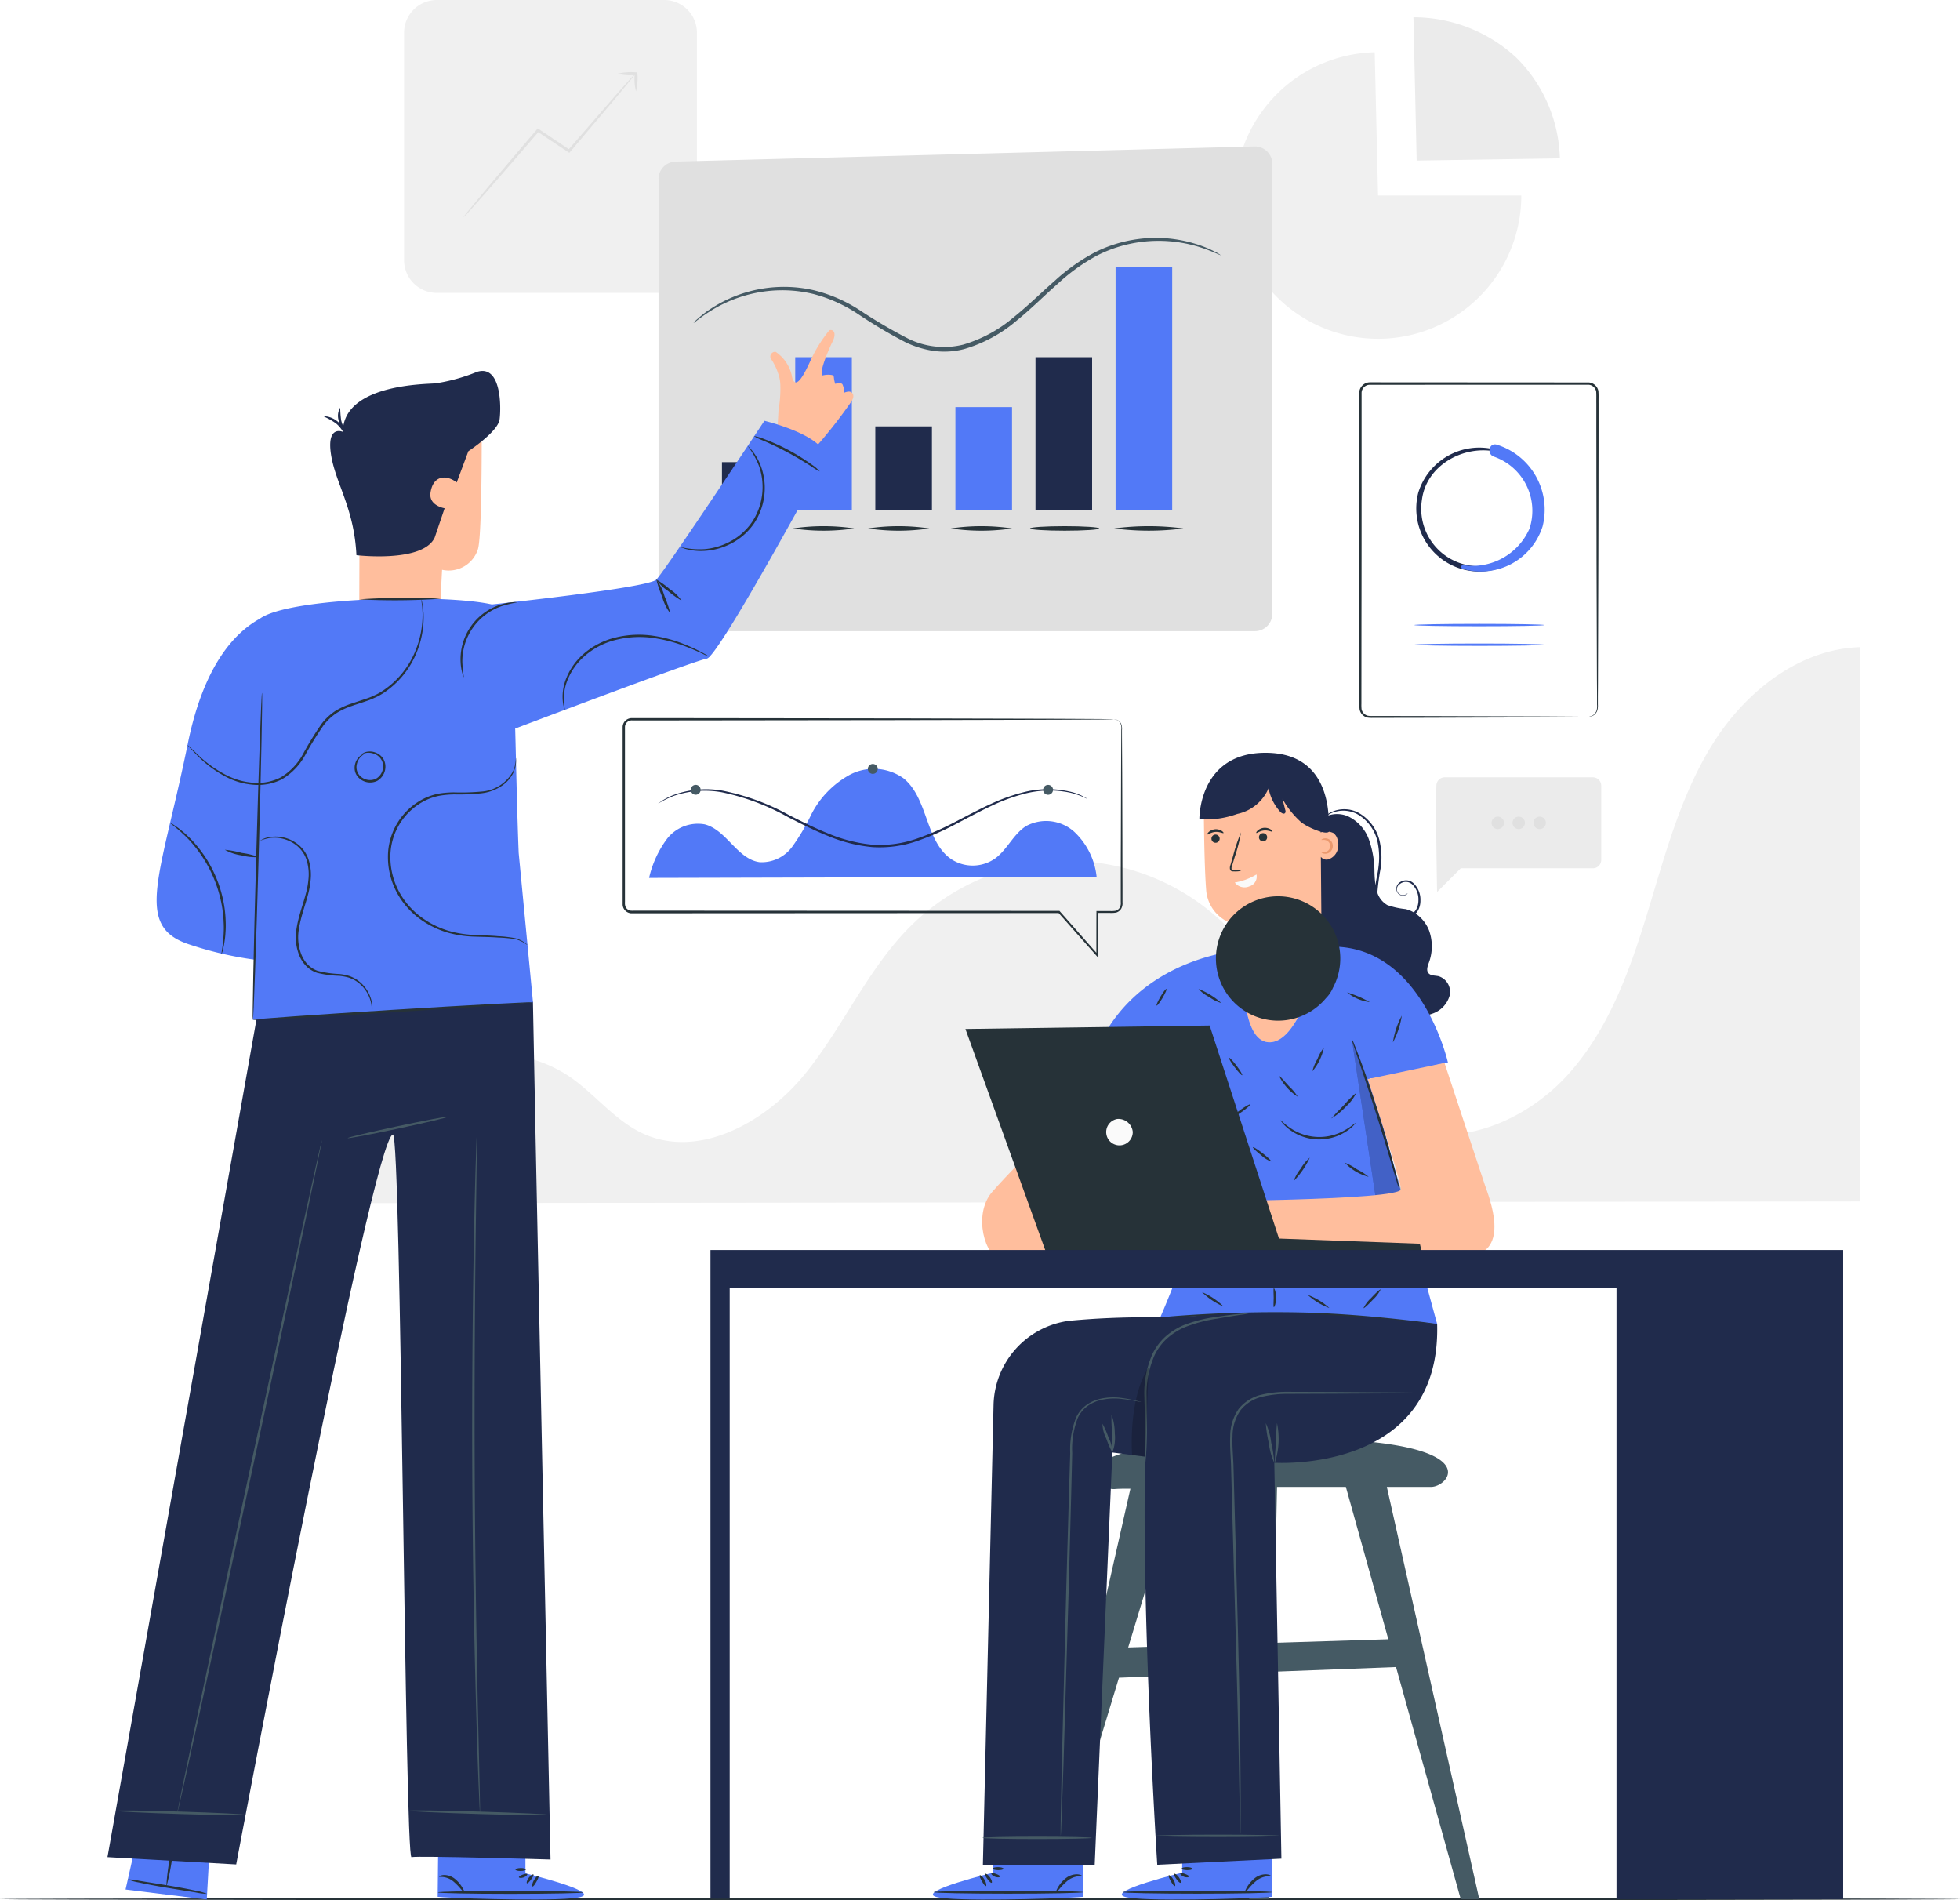 <svg xmlns="http://www.w3.org/2000/svg" width="164.437" height="159.403" viewBox="0 0 164.437 159.403"><g id="Group_1488" data-name="Group 1488" transform="translate(-461.539 -249.723)"><g id="Group_1150" data-name="Group 1150"><path id="Rectangle_95" data-name="Rectangle 95" d="M2.746,0H21.824A2.746,2.746,0,0,1,24.57,2.746V21.823a2.747,2.747,0,0,1-2.747,2.747H2.746A2.746,2.746,0,0,1,0,21.824V2.746A2.746,2.746,0,0,1,2.746,0Z" transform="translate(495.439 249.723)" fill="#f0f0f0"></path><path id="Path_657" data-name="Path 657" d="M514.9,255.786h-.029a4.87,4.87,0,0,0-1.508.119,4.249,4.249,0,0,0,1.35.117c-.076.079-.185.2-.325.349l-1.194,1.34-3.932,4.526-1.66-1.11-.86-.572-.087-.058-.068.08c-1.756,2.052-3.309,3.886-4.417,5.211l-1.3,1.571a4.751,4.751,0,0,0-.45.592,4.76,4.76,0,0,0,.516-.536l1.354-1.523c1.125-1.281,2.674-3.066,4.406-5.082l.772.515,1.748,1.163.087.057.066-.078,3.938-4.657,1.142-1.385c.146-.182.25-.314.315-.4h.017a4.3,4.3,0,0,0,.117,1.359,4.73,4.73,0,0,0,.119-1.477v-.119Z" fill="#e0e0e0"></path></g><g id="Group_1151" data-name="Group 1151"><path id="Path_658" data-name="Path 658" d="M577.152,266.122h12.019a12.019,12.019,0,1,1-12.3-12.016Z" fill="#f0f0f0"></path><path id="Path_659" data-name="Path 659" d="M580.392,263.192l-.272-12.02a12.678,12.678,0,0,1,8.654,3.406,12.362,12.362,0,0,1,3.633,8.427Z" fill="#ebebeb"></path></g><g id="Group_1153" data-name="Group 1153"><path id="Path_660" data-name="Path 660" d="M582.047,315.6c-.07,2.205.058,8.941.058,8.941l1.986-1.987h11.085a.7.7,0,0,0,.7-.7v-6.23a.7.7,0,0,0-.7-.7H582.751A.7.7,0,0,0,582.047,315.6Z" fill="#ebebeb"></path><g id="Group_1152" data-name="Group 1152"><path id="Path_661" data-name="Path 661" d="M587.718,318.746a.522.522,0,1,1-.522-.522A.522.522,0,0,1,587.718,318.746Z" fill="#e0e0e0"></path><path id="Path_662" data-name="Path 662" d="M589.475,318.746a.521.521,0,1,1-.522-.522A.522.522,0,0,1,589.475,318.746Z" fill="#e0e0e0"></path><path id="Path_663" data-name="Path 663" d="M591.232,318.746a.521.521,0,1,1-.522-.522A.522.522,0,0,1,591.232,318.746Z" fill="#e0e0e0"></path></g></g><path id="Path_664" data-name="Path 664" d="M491.661,350.646c.294-3.839,3.12-9.778,6.587-11.454a11.29,11.29,0,0,1,11.006.792c2.175,1.468,3.821,3.7,6.2,4.808,4.7,2.184,10.285-.91,13.57-4.923s5.345-8.994,9.061-12.612a18.775,18.775,0,0,1,26.85.671c2.528,2.721,4.185,6.114,6.214,9.225s4.639,6.1,8.166,7.26c4.848,1.6,10.319-.749,13.749-4.53s5.211-8.745,6.7-13.629,2.8-9.914,5.526-14.228,7.222-7.882,12.326-8.019V350.5Z" fill="#f0f0f0"></path><g id="Group_1154" data-name="Group 1154"><path id="Path_665" data-name="Path 665" d="M625.976,409.023c0,.056-36.813.1-82.214.1-45.417,0-82.223-.047-82.223-.1s36.806-.1,82.223-.1C589.163,408.92,625.976,408.966,625.976,409.023Z" fill="#263238"></path></g><g id="Group_1160" data-name="Group 1160"><g id="Group_1155" data-name="Group 1155"><path id="Path_666" data-name="Path 666" d="M594.762,309.855a1.4,1.4,0,0,0,.237-.047.78.78,0,0,0,.483-.475,1.383,1.383,0,0,0,.043-.513c0-.194,0-.406,0-.635,0-.461-.006-.991-.01-1.587-.007-2.393-.019-5.845-.033-10.107,0-2.134-.007-4.471-.012-6.98q0-1.881-.005-3.888,0-1,0-2.034c-.006-.336.01-.706-.012-1.021a.7.7,0,0,0-.639-.573L576.459,282a.69.69,0,0,0-.688.666q0,.606,0,1.207v2.4q0,2.379,0,4.684c0,3.07,0,6.032-.006,8.854s-.006,5.5-.009,8.011c0,.314,0,.625,0,.933a3.749,3.749,0,0,0,.012.445.707.707,0,0,0,.183.358.7.7,0,0,0,.345.2,1.962,1.962,0,0,0,.427.021l.882,0,3.35.007,10.107.032,2.748.019.714.011c.161,0,.243.01.243.01s-.082.007-.243.011l-.714.01-2.748.019-10.107.033-3.35.006-.882,0a2.14,2.14,0,0,1-.465-.024.869.869,0,0,1-.653-.686,3.527,3.527,0,0,1-.016-.475c0-.308,0-.619,0-.933,0-2.509-.006-5.19-.009-8.011s0-5.784-.006-8.854q0-2.3,0-4.684,0-1.188,0-2.4,0-.6,0-1.213a.9.9,0,0,1,.893-.865l18.361.011a.882.882,0,0,1,.811.729c.027.379.007.7.013,1.053q0,1.032,0,2.034,0,2-.005,3.888c0,2.509-.008,4.846-.012,6.98-.014,4.262-.025,7.714-.033,10.107,0,.6-.007,1.126-.009,1.587,0,.229,0,.441,0,.635a1.437,1.437,0,0,1-.056.528.8.8,0,0,1-.516.48A.6.6,0,0,1,594.762,309.855Z" fill="#263238"></path></g><g id="Group_1156" data-name="Group 1156"><path id="Path_667" data-name="Path 667" d="M586.907,287.418a5.36,5.36,0,0,0-6.379,3.625,5.29,5.29,0,1,0,6.528-3.77c-.318-.105-.445.384-.137.5a4.815,4.815,0,1,1-6.085,3.868c.36-2.834,3.361-4.532,6.031-4.068.1.017.143-.13.042-.152Z" fill="#202b4c"></path></g><g id="Group_1157" data-name="Group 1157"><path id="Path_668" data-name="Path 668" d="M584.241,297.436a5.425,5.425,0,0,0,6.716-3.56,5.712,5.712,0,0,0-3.833-6.852c-.647-.2-.878.758-.274.994a4.808,4.808,0,0,1,3.012,6.034,5.217,5.217,0,0,1-5.579,3.074c-.182-.021-.205.26-.042.31Z" fill="#5279f7"></path></g><g id="Group_1158" data-name="Group 1158"><path id="Path_669" data-name="Path 669" d="M591.094,302.151c0,.056-2.441.1-5.45.1s-5.451-.046-5.451-.1,2.44-.1,5.451-.1S591.094,302.094,591.094,302.151Z" fill="#5279f7"></path></g><g id="Group_1159" data-name="Group 1159"><path id="Path_670" data-name="Path 670" d="M591.094,303.8c0,.057-2.441.1-5.45.1s-5.451-.046-5.451-.1,2.44-.1,5.451-.1S591.094,303.748,591.094,303.8Z" fill="#5279f7"></path></g></g><g id="Group_1172" data-name="Group 1172"><path id="Path_671" data-name="Path 671" d="M516.787,264.742V301.2a1.466,1.466,0,0,0,1.466,1.466h48.564a1.466,1.466,0,0,0,1.467-1.466V263.475a1.466,1.466,0,0,0-1.505-1.466l-48.564,1.267A1.466,1.466,0,0,0,516.787,264.742Z" fill="#e0e0e0"></path><g id="Group_1161" data-name="Group 1161"><path id="Path_672" data-name="Path 672" d="M563.948,271.122c-.018.038-.619-.31-1.8-.683a11.552,11.552,0,0,0-5.152-.382,11.245,11.245,0,0,0-3.4,1.092,16.006,16.006,0,0,0-3.341,2.4c-1.1.967-2.184,2.065-3.438,3.08a11.878,11.878,0,0,1-4.388,2.375,6.649,6.649,0,0,1-2.562.154,8.3,8.3,0,0,1-2.374-.733,41.234,41.234,0,0,1-3.977-2.365,12.422,12.422,0,0,0-3.74-1.677,11.116,11.116,0,0,0-3.558-.272,11.456,11.456,0,0,0-4.912,1.6c-1.053.644-1.551,1.128-1.579,1.094a2.562,2.562,0,0,1,.357-.351,8.531,8.531,0,0,1,1.143-.869,11.2,11.2,0,0,1,8.623-1.508,12.6,12.6,0,0,1,3.849,1.684,42.552,42.552,0,0,0,3.951,2.325,6.768,6.768,0,0,0,4.685.549,11.592,11.592,0,0,0,4.248-2.3c1.235-.992,2.327-2.083,3.439-3.052a16.131,16.131,0,0,1,3.431-2.422,11.375,11.375,0,0,1,3.5-1.076,11.262,11.262,0,0,1,5.238.508,9.03,9.03,0,0,1,1.319.568A2.455,2.455,0,0,1,563.948,271.122Z" fill="#455a64"></path></g><g id="Group_1164" data-name="Group 1164"><g id="Group_1162" data-name="Group 1162"><rect id="Rectangle_96" data-name="Rectangle 96" width="4.75" height="12.847" transform="translate(528.256 279.686)" fill="#5279f7"></rect><rect id="Rectangle_97" data-name="Rectangle 97" width="4.75" height="12.847" transform="translate(548.413 279.686)" fill="#202b4c"></rect><rect id="Rectangle_98" data-name="Rectangle 98" width="4.75" height="20.392" transform="translate(555.132 272.142)" fill="#5279f7"></rect><rect id="Rectangle_99" data-name="Rectangle 99" width="4.75" height="4.324" transform="translate(522.109 288.489)" fill="#202b4c"></rect><rect id="Rectangle_100" data-name="Rectangle 100" width="4.75" height="7.046" transform="translate(534.975 285.488)" fill="#202b4c"></rect><rect id="Rectangle_101" data-name="Rectangle 101" width="4.75" height="8.663" transform="translate(541.694 283.87)" fill="#5279f7"></rect></g></g><g id="Group_1171" data-name="Group 1171"><g id="Group_1165" data-name="Group 1165"><path id="Path_674" data-name="Path 674" d="M533.2,294.048a17.429,17.429,0,0,1-5.133,0,17.338,17.338,0,0,1,5.133,0Z" fill="#263238"></path></g><g id="Group_1166" data-name="Group 1166"><path id="Path_675" data-name="Path 675" d="M527.287,294.048a17.429,17.429,0,0,1-5.133,0,17.338,17.338,0,0,1,5.133,0Z" fill="#263238"></path></g><g id="Group_1167" data-name="Group 1167"><path id="Path_676" data-name="Path 676" d="M560.818,294.048a22.242,22.242,0,0,1-5.8,0,22.125,22.125,0,0,1,5.8,0Z" fill="#263238"></path></g><g id="Group_1168" data-name="Group 1168"><ellipse id="Ellipse_19" data-name="Ellipse 19" cx="2.901" cy="0.191" rx="2.901" ry="0.191" transform="translate(547.959 293.857)" fill="#263238"></ellipse></g><g id="Group_1169" data-name="Group 1169"><path id="Path_677" data-name="Path 677" d="M546.444,294.048a17.338,17.338,0,0,1-5.133,0,17.338,17.338,0,0,1,5.133,0Z" fill="#263238"></path></g><g id="Group_1170" data-name="Group 1170"><path id="Path_678" data-name="Path 678" d="M539.5,294.048a17.338,17.338,0,0,1-5.133,0,17.338,17.338,0,0,1,5.133,0Z" fill="#263238"></path></g></g></g><g id="Group_1176" data-name="Group 1176"><g id="Group_1173" data-name="Group 1173"><path id="Path_679" data-name="Path 679" d="M554.987,310.061a.411.411,0,0,1,.081,0,.66.66,0,0,1,.233.068.673.673,0,0,1,.284.279,1.055,1.055,0,0,1,.082.544c0,.837.011,2.061.019,3.636s.011,3.514.018,5.757q0,1.684.008,3.6c0,.319,0,.642,0,.969,0,.164,0,.329,0,.494a.923.923,0,0,1-.1.521.732.732,0,0,1-.43.34,2.372,2.372,0,0,1-.531.03H553.61l.074-.073c0,1.137,0,2.365.006,3.637v.209l-.139-.157-3.221-3.633.064.029-33.211.017h-2.319c-.133,0-.247,0-.4,0a.764.764,0,0,1-.652-.526.763.763,0,0,1-.035-.217V323.1q0-3.025,0-5.958t0-5.75l0-.707a.756.756,0,0,1,.414-.643.77.77,0,0,1,.38-.082h1.039l2.724,0,19.071.022,12.858.033,3.495.019.909.01c.205,0,.31.011.31.011s-.1.007-.31.01l-.909.011-3.495.019-12.858.032-19.071.023h-3.763a.58.58,0,0,0-.292.061.562.562,0,0,0-.307.478v.7q0,2.818,0,5.75t0,5.958v2.282a1.114,1.114,0,0,0,.027.348.564.564,0,0,0,.18.263.557.557,0,0,0,.3.12c.108.006.251,0,.375,0h2.319l33.211.017h.038l.026.029c1.12,1.27,2.2,2.5,3.212,3.641l-.139.053c0-1.272,0-2.5.006-3.637v-.074h.073l1.048,0a2.284,2.284,0,0,0,.492-.023.59.59,0,0,0,.348-.273.8.8,0,0,0,.079-.451v-.494q0-.49,0-.969,0-1.91.008-3.6c.007-2.243.013-4.176.018-5.757s.015-2.8.019-3.636a1.016,1.016,0,0,0-.067-.529.654.654,0,0,0-.266-.275A.8.8,0,0,0,554.987,310.061Z" fill="#263238"></path></g><path id="Path_680" data-name="Path 680" d="M515.994,323.364a8.7,8.7,0,0,1,1.487-3.255,3.275,3.275,0,0,1,3.183-1.241c1.838.473,2.728,2.923,4.61,3.174A3.179,3.179,0,0,0,528,320.751a17.3,17.3,0,0,0,1.6-2.707,7.863,7.863,0,0,1,3.242-3.337,4.316,4.316,0,0,1,4.473.281c2.122,1.67,1.826,5.359,4.087,6.836a3.277,3.277,0,0,0,3.645-.108c1-.743,1.518-2.03,2.573-2.7a3.531,3.531,0,0,1,4.026.461,6.046,6.046,0,0,1,1.895,3.793" fill="#5279f7"></path><g id="Group_1174" data-name="Group 1174"><path id="Path_681" data-name="Path 681" d="M552.773,316.732a.379.379,0,0,1-.092-.035l-.262-.123a6.846,6.846,0,0,0-1.047-.352,8.374,8.374,0,0,0-4.022.117,15.278,15.278,0,0,0-2.63.978c-.918.426-1.871.944-2.885,1.472a22.992,22.992,0,0,1-3.286,1.457,9.607,9.607,0,0,1-3.823.533,12.705,12.705,0,0,1-3.746-.946c-1.16-.464-2.23-1.016-3.249-1.528a19.5,19.5,0,0,0-5.629-2.126,8.051,8.051,0,0,0-4.008.293,7.607,7.607,0,0,0-1.338.658s.023-.024.076-.063l.237-.168a5.6,5.6,0,0,1,1-.5,7.947,7.947,0,0,1,4.058-.361,19.264,19.264,0,0,1,5.692,2.1c1.023.508,2.089,1.053,3.239,1.51a12.578,12.578,0,0,0,3.687.928,9.44,9.44,0,0,0,3.744-.519,23.219,23.219,0,0,0,3.263-1.434c1.013-.522,1.972-1.036,2.9-1.459a15.305,15.305,0,0,1,2.667-.964,8.27,8.27,0,0,1,4.076-.054A4.6,4.6,0,0,1,552.773,316.732Z" fill="#202b4c"></path></g><g id="Group_1175" data-name="Group 1175"><path id="Path_682" data-name="Path 682" d="M535.179,314.219a.415.415,0,1,1-.415-.415A.414.414,0,0,1,535.179,314.219Z" fill="#455a64"></path><path id="Path_683" data-name="Path 683" d="M520.319,315.972a.414.414,0,1,1-.414-.415A.414.414,0,0,1,520.319,315.972Z" fill="#455a64"></path><path id="Path_684" data-name="Path 684" d="M549.884,315.974a.415.415,0,1,1-.415-.415A.415.415,0,0,1,549.884,315.974Z" fill="#455a64"></path></g></g><g id="Group_1249" data-name="Group 1249"><path id="Path_685" data-name="Path 685" d="M577.89,374.447h3.7c1.722,0,5.417-4.533-14.632-4.015-13.178.34-14.043,2.285-13.376,3.422a1.638,1.638,0,0,0,1.542.769c.321-.023.747-.028,1.252-.025l-.315,1.39h0l-7.336,32.42L550,408.3l5.417-17.852,10.336-.4.591,18.974h1.621l.391-19.074.05,0,1.092-.042,9.163-.351,5.428,19.469h1.556Zm-21.7,13.461,3.616-11.92.41-1.35h0c1.517,0,3.287-.035,5.059-.035l.405,13.008Zm13.628-.427h0l-.4.012-1.009.032.268-13.078h5.775l3.563,12.777Z" fill="#455a64"></path><g id="Group_1247" data-name="Group 1247"><g id="Group_1190" data-name="Group 1190"><g id="Group_1177" data-name="Group 1177"><path id="Path_686" data-name="Path 686" d="M544.867,406.8v-4.191l7.509-.05.063,6.267-.466.034c-2.071.134-10.541.394-11.929-.036C538.5,408.341,544.867,406.8,544.867,406.8Z" fill="#5279f7"></path></g><g id="Group_1179" data-name="Group 1179"><g id="Group_1178" data-name="Group 1178"><path id="Path_687" data-name="Path 687" d="M539.867,408.436c0,.071,2.808.128,6.273.128s6.273-.057,6.273-.128-2.808-.128-6.273-.128S539.867,408.366,539.867,408.436Z" fill="#263238"></path></g></g><g id="Group_1181" data-name="Group 1181"><g id="Group_1180" data-name="Group 1180"><path id="Path_688" data-name="Path 688" d="M544.735,407.652c.062-.033.009-.255-.153-.473s-.357-.335-.406-.286.053.235.2.437S544.672,407.685,544.735,407.652Z" fill="#263238"></path></g></g><g id="Group_1183" data-name="Group 1183"><g id="Group_1182" data-name="Group 1182"><path id="Path_689" data-name="Path 689" d="M544.256,407.927c.065-.024.032-.272-.116-.533s-.342-.419-.4-.376.038.257.175.5S544.189,407.953,544.256,407.927Z" fill="#263238"></path></g></g><g id="Group_1185" data-name="Group 1185"><g id="Group_1184" data-name="Group 1184"><path id="Path_690" data-name="Path 690" d="M550.151,408.408c.029.021.141-.09.3-.274a4.966,4.966,0,0,1,.659-.66,1.742,1.742,0,0,1,.813-.355c.228-.03.378.005.39-.032s-.126-.132-.4-.148a1.5,1.5,0,0,0-.963.333,2.715,2.715,0,0,0-.648.756C550.181,408.243,550.122,408.389,550.151,408.408Z" fill="#263238"></path></g></g><g id="Group_1187" data-name="Group 1187"><g id="Group_1186" data-name="Group 1186"><path id="Path_691" data-name="Path 691" d="M544.712,406.864c-.036.059.092.2.307.283s.407.051.417-.018-.141-.152-.329-.221S544.749,406.8,544.712,406.864Z" fill="#263238"></path></g></g><g id="Group_1189" data-name="Group 1189"><g id="Group_1188" data-name="Group 1188"><path id="Path_692" data-name="Path 692" d="M544.83,406.459c-.007.07.193.13.447.133s.455-.051.45-.121-.205-.13-.447-.134S544.837,406.388,544.83,406.459Z" fill="#263238"></path></g></g></g><g id="Group_1204" data-name="Group 1204"><g id="Group_1191" data-name="Group 1191"><path id="Path_693" data-name="Path 693" d="M560.719,406.8v-4.191l7.509-.05.062,6.267-.465.034c-2.071.134-10.541.394-11.929-.036C554.348,408.341,560.719,406.8,560.719,406.8Z" fill="#5279f7"></path></g><g id="Group_1193" data-name="Group 1193"><g id="Group_1192" data-name="Group 1192"><path id="Path_694" data-name="Path 694" d="M555.718,408.436c0,.071,2.809.128,6.274.128s6.273-.057,6.273-.128-2.808-.128-6.273-.128S555.718,408.366,555.718,408.436Z" fill="#263238"></path></g></g><g id="Group_1195" data-name="Group 1195"><g id="Group_1194" data-name="Group 1194"><path id="Path_695" data-name="Path 695" d="M560.587,407.652c.062-.033.009-.255-.153-.473s-.357-.335-.406-.286.053.235.2.437S560.524,407.685,560.587,407.652Z" fill="#263238"></path></g></g><g id="Group_1197" data-name="Group 1197"><g id="Group_1196" data-name="Group 1196"><path id="Path_696" data-name="Path 696" d="M560.108,407.927c.065-.024.031-.272-.117-.533s-.342-.419-.4-.376.038.257.174.5S560.041,407.953,560.108,407.927Z" fill="#263238"></path></g></g><g id="Group_1199" data-name="Group 1199"><g id="Group_1198" data-name="Group 1198"><path id="Path_697" data-name="Path 697" d="M566,408.408c.029.021.141-.09.3-.274a4.962,4.962,0,0,1,.659-.66,1.735,1.735,0,0,1,.812-.355c.228-.03.378.005.391-.032s-.126-.132-.4-.148a1.494,1.494,0,0,0-.962.333,2.714,2.714,0,0,0-.648.756C566.032,408.243,565.974,408.389,566,408.408Z" fill="#263238"></path></g></g><g id="Group_1201" data-name="Group 1201"><g id="Group_1200" data-name="Group 1200"><path id="Path_698" data-name="Path 698" d="M560.564,406.864c-.037.059.092.2.306.283s.407.051.418-.018-.142-.152-.329-.221S560.6,406.8,560.564,406.864Z" fill="#263238"></path></g></g><g id="Group_1203" data-name="Group 1203"><g id="Group_1202" data-name="Group 1202"><path id="Path_699" data-name="Path 699" d="M560.682,406.459c-.007.07.193.13.447.133s.455-.051.45-.121-.2-.13-.447-.134S560.689,406.388,560.682,406.459Z" fill="#263238"></path></g></g></g><path id="Path_700" data-name="Path 700" d="M582.237,331.609c-.309-.068-.693-.029-.877-.286-.168-.235-.05-.557.047-.829a3.928,3.928,0,0,0,.028-2.714,3.06,3.06,0,0,0-1.13-1.424,1.308,1.308,0,0,0,.19-.245,1.7,1.7,0,0,0,.213-.861,1.9,1.9,0,0,0-.577-1.438.913.913,0,0,0-1.234-.015.627.627,0,0,0-.017.918.571.571,0,0,0,.6.075.28.28,0,0,0,.151-.15c-.009-.009-.045.063-.168.112a.5.5,0,0,1-.483-.875.789.789,0,0,1,1.059.047,1.763,1.763,0,0,1,.5,1.325,1.533,1.533,0,0,1-.2.77,1.14,1.14,0,0,1-.193.235,2.541,2.541,0,0,0-.678-.277,6.624,6.624,0,0,1-1.529-.334,1.857,1.857,0,0,1-.829-.994c0-.046-.008-.092-.007-.138a19.479,19.479,0,0,1,.283-2.045,6.267,6.267,0,0,0-.054-1.959,3.678,3.678,0,0,0-1.878-2.642,2.57,2.57,0,0,0-2.19-.04,1.983,1.983,0,0,0-.507.337c-.037.036-.059.061-.082.085a1.812,1.812,0,0,0-.6.483l-1.217,10.953,8.91,5.446a6.646,6.646,0,0,0,2.031-.412,2.245,2.245,0,0,0,1.357-1.476A1.377,1.377,0,0,0,582.237,331.609Zm-5.851-11.471a3.438,3.438,0,0,0-1.81-1.968,2.351,2.351,0,0,0-1.8.031,2.246,2.246,0,0,1,.522-.3,2.528,2.528,0,0,1,2.093.1,3.553,3.553,0,0,1,1.758,2.548,6.163,6.163,0,0,1,.039,1.9c-.049.492-.187.991-.253,1.521a10.608,10.608,0,0,1-.083-1.129A8.227,8.227,0,0,0,576.386,320.138Z" fill="#202b4c"></path><g id="Group_1211" data-name="Group 1211"><path id="Path_701" data-name="Path 701" d="M573.75,320.124a.957.957,0,0,0-.348-.529,1.445,1.445,0,0,0-1.067-.047l-.02-2.514-4.916-3.983-2.634,1.368a4.125,4.125,0,0,0-2.226,3.7c.02,2.027.071,4.776.2,6.335a3.229,3.229,0,0,0,2.943,2.9s.117.966.2,1.927c0,.005-.6,7.938,2.2,7.867,2.058-.053,3.441-4.379,4.027-6.654l.308-1.25v-.065l.011-.052-.011,0-.062-7.528.086.087a.584.584,0,0,0,.649.079,1.2,1.2,0,0,0,.644-.687A1.5,1.5,0,0,0,573.75,320.124Z" fill="#ffbe9d"></path><g id="Group_1206" data-name="Group 1206"><path id="Path_702" data-name="Path 702" d="M563.176,320.078a.344.344,0,1,0,.335-.351A.345.345,0,0,0,563.176,320.078Z" fill="#263238"></path><g id="Group_1205" data-name="Group 1205"><path id="Path_703" data-name="Path 703" d="M562.834,319.712c.046.043.294-.178.664-.207s.651.142.688.092c.019-.023-.029-.1-.153-.184a.914.914,0,0,0-1.079.092C562.846,319.605,562.812,319.693,562.834,319.712Z" fill="#263238"></path></g></g><g id="Group_1208" data-name="Group 1208"><path id="Path_704" data-name="Path 704" d="M567.161,319.96a.344.344,0,1,0,.335-.352A.343.343,0,0,0,567.161,319.96Z" fill="#263238"></path><g id="Group_1207" data-name="Group 1207"><path id="Path_705" data-name="Path 705" d="M566.938,319.591c.046.043.294-.179.664-.207s.651.142.688.092c.019-.023-.029-.1-.153-.184a.914.914,0,0,0-1.079.092C566.95,319.484,566.917,319.572,566.938,319.591Z" fill="#263238"></path></g></g><g id="Group_1209" data-name="Group 1209"><path id="Path_706" data-name="Path 706" d="M565.676,322.769a2.331,2.331,0,0,1-.609.048.616.616,0,0,1-.161-.01.233.233,0,0,1-.164-.132.6.6,0,0,1,.027-.39l.223-.777a13.392,13.392,0,0,1,.666-1.967,13.524,13.524,0,0,1-.513,2.013c-.082.269-.16.527-.235.772a.522.522,0,0,0-.046.3c.02.066.11.078.2.081A2.354,2.354,0,0,1,565.676,322.769Z" fill="#263238"></path></g><path id="Path_707" data-name="Path 707" d="M566.954,323.071a5.135,5.135,0,0,1-1.821.677,1.023,1.023,0,0,0,1.234.319A.85.85,0,0,0,566.954,323.071Z" fill="#fafafa"></path><path id="Path_708" data-name="Path 708" d="M565.686,327.354a6.707,6.707,0,0,0,3.527-1.287,3.466,3.466,0,0,1-3.453,1.944Z" fill="#eb996e"></path><path id="Path_709" data-name="Path 709" d="M562.163,318.441a7.7,7.7,0,0,0,3.175-.445,3.679,3.679,0,0,0,2.629-2.153,4.053,4.053,0,0,0,.978,1.969c.11.12.315.231.413.1a.292.292,0,0,0,.011-.246c-.079-.312-.157-.624-.236-.936a7.554,7.554,0,0,0,1.558,1.952c.653.524,2.643,1.336,2.342.555-.075-.2.591-6.278-5.189-6.369S562.163,318.441,562.163,318.441Z" fill="#202b4c"></path><g id="Group_1210" data-name="Group 1210"><path id="Path_710" data-name="Path 710" d="M572.407,320.173c-.016-.017.1-.138.348-.131a.629.629,0,0,1,.6.647.65.65,0,0,1-.211.486.64.64,0,0,1-.4.158c-.248.007-.364-.115-.348-.132s.14.029.331-.012a.51.51,0,0,0,0-1C572.547,320.145,572.421,320.2,572.407,320.173Z" fill="#eb996e"></path></g></g><g id="Group_1235" data-name="Group 1235"><g id="Group_1233" data-name="Group 1233"><path id="Path_711" data-name="Path 711" d="M582.023,339.06l.994-.2s-2.165-9.732-9.688-9.732l-.9,0-.011.05v.065l-.308,1.25c-.586,2.275-1.969,6.6-4.027,6.654-2.606.066-2.262-6.831-2.2-7.761a.666.666,0,0,0-.191.05s-8.183.456-11.813,7.632l6.308,4.609,1.543-.932s.5,10.152-.363,12.914c-.98,3.125-2.494,6.584-2.494,6.584a140.186,140.186,0,0,1,23.239.546l-5.622-20.607A19.131,19.131,0,0,0,582.023,339.06Z" fill="#5279f7"></path><g id="Group_1231" data-name="Group 1231"><g id="Group_1212" data-name="Group 1212"><path id="Path_712" data-name="Path 712" d="M575.254,343.928c.009.009-.049.091-.175.22a3.507,3.507,0,0,1-.6.479,4.159,4.159,0,0,1-4.779-.173,3.53,3.53,0,0,1-.56-.522c-.116-.138-.169-.223-.159-.232.027-.024.281.284.8.635a4.309,4.309,0,0,0,4.62.168C574.953,344.191,575.229,343.9,575.254,343.928Z" fill="#263238"></path></g><g id="Group_1213" data-name="Group 1213"><path id="Path_713" data-name="Path 713" d="M578.9,349.341a2.446,2.446,0,0,1-.172-.485c-.107-.356-.241-.806-.4-1.341-.336-1.133-.8-2.7-1.348-4.415s-1.063-3.267-1.44-4.387l-.444-1.328a2.525,2.525,0,0,1-.139-.495,2.366,2.366,0,0,1,.214.468c.126.306.3.752.506,1.306.413,1.109.953,2.652,1.5,4.374s.991,3.293,1.292,4.437c.15.573.266,1.037.339,1.36A2.47,2.47,0,0,1,578.9,349.341Z" fill="#263238"></path></g><g id="Group_1214" data-name="Group 1214"><path id="Path_714" data-name="Path 714" d="M576.457,333.78a3.713,3.713,0,0,1-1.9-.812,9.162,9.162,0,0,1,1.9.812Z" fill="#263238"></path></g><g id="Group_1215" data-name="Group 1215"><path id="Path_715" data-name="Path 715" d="M578.4,337.156a6.846,6.846,0,0,1,.745-2.243,6.846,6.846,0,0,1-.745,2.243Z" fill="#263238"></path></g><g id="Group_1216" data-name="Group 1216"><path id="Path_716" data-name="Path 716" d="M571.643,339.582a3.745,3.745,0,0,1,.424-1.025,3.7,3.7,0,0,1,.542-.967,4.446,4.446,0,0,1-.966,1.992Z" fill="#263238"></path></g><g id="Group_1217" data-name="Group 1217"><path id="Path_717" data-name="Path 717" d="M570.42,341.72a4.331,4.331,0,0,1-1.561-1.73c.047-.034.386.361.814.835A4.663,4.663,0,0,1,570.42,341.72Z" fill="#263238"></path></g><g id="Group_1218" data-name="Group 1218"><path id="Path_718" data-name="Path 718" d="M575.32,341.4a3.655,3.655,0,0,1-.844,1.127,5.868,5.868,0,0,1-.975.844l-.292.178.231-.233c.055-.055.091-.082.1-.073s0,.051-.036.121l-.06-.055c.138-.169.487-.512.881-.924A7.282,7.282,0,0,1,575.32,341.4Z" fill="#263238"></path></g><g id="Group_1219" data-name="Group 1219"><path id="Path_719" data-name="Path 719" d="M576.363,348.435a4.164,4.164,0,0,1-2-1.185,4.847,4.847,0,0,1,1.021.558A4.905,4.905,0,0,1,576.363,348.435Z" fill="#263238"></path></g><g id="Group_1220" data-name="Group 1220"><path id="Path_720" data-name="Path 720" d="M571.425,346.829a6.947,6.947,0,0,1-1.348,1.957,3.469,3.469,0,0,1,.589-1.037A3.523,3.523,0,0,1,571.425,346.829Z" fill="#263238"></path></g><g id="Group_1221" data-name="Group 1221"><path id="Path_721" data-name="Path 721" d="M568.182,347.146a2.374,2.374,0,0,1-.824-.515c-.421-.329-.733-.631-.7-.676s.4.186.824.515S568.217,347.1,568.182,347.146Z" fill="#263238"></path></g><g id="Group_1222" data-name="Group 1222"><path id="Path_722" data-name="Path 722" d="M566.427,342.362c.033.046-.275.322-.688.616s-.775.5-.808.45.275-.322.689-.617S566.394,342.316,566.427,342.362Z" fill="#263238"></path></g><g id="Group_1223" data-name="Group 1223"><path id="Path_723" data-name="Path 723" d="M565.758,339.913c-.045.034-.33-.266-.636-.67s-.518-.76-.473-.794.33.266.636.67S565.8,339.879,565.758,339.913Z" fill="#263238"></path></g><g id="Group_1224" data-name="Group 1224"><path id="Path_724" data-name="Path 724" d="M572.787,333.445a5.217,5.217,0,1,1,.579-.862A2.717,2.717,0,0,1,572.787,333.445Z" fill="#263238"></path></g><g id="Group_1225" data-name="Group 1225"><path id="Path_725" data-name="Path 725" d="M564,333.854a3.173,3.173,0,0,1-1.009-.5,3.134,3.134,0,0,1-.9-.676A6.192,6.192,0,0,1,564,333.854Z" fill="#263238"></path></g><g id="Group_1226" data-name="Group 1226"><path id="Path_726" data-name="Path 726" d="M559.4,332.675c.049.029-.1.365-.326.751s-.454.675-.5.646.1-.365.326-.751S559.354,332.646,559.4,332.675Z" fill="#263238"></path></g><g id="Group_1227" data-name="Group 1227"><path id="Path_727" data-name="Path 727" d="M564.185,359.309a5.729,5.729,0,0,1-1.8-1.2,5.729,5.729,0,0,1,1.8,1.2Z" fill="#263238"></path></g><g id="Group_1228" data-name="Group 1228"><path id="Path_728" data-name="Path 728" d="M577.367,357.888a2.823,2.823,0,0,1-.643.851c-.4.431-.752.749-.794.711a2.826,2.826,0,0,1,.643-.85C576.97,358.168,577.325,357.85,577.367,357.888Z" fill="#263238"></path></g><g id="Group_1229" data-name="Group 1229"><path id="Path_729" data-name="Path 729" d="M568.411,359.365c-.057-.014-.012-.363-.014-.789s-.043-.775.014-.789.193.332.191.789S568.463,359.38,568.411,359.365Z" fill="#263238"></path></g><g id="Group_1230" data-name="Group 1230"><path id="Path_730" data-name="Path 730" d="M573.07,359.441a5.538,5.538,0,0,1-1.817-1.1,5.537,5.537,0,0,1,1.817,1.1Z" fill="#263238"></path></g></g><g id="Group_1232" data-name="Group 1232"><path id="Path_731" data-name="Path 731" d="M582.106,360.79a1.053,1.053,0,0,1-.238-.005l-.676-.052-2.485-.223c-2.1-.183-5-.441-8.208-.494s-6.121.019-8.225.1l-2.492.106-.678.026a1,1,0,0,1-.237-.005,1.044,1.044,0,0,1,.234-.036l.676-.065c.587-.049,1.438-.112,2.49-.171,2.1-.119,5.018-.223,8.236-.161s6.123.335,8.218.554c1.048.112,1.894.213,2.479.288l.673.091A1.114,1.114,0,0,1,582.106,360.79Z" fill="#263238"></path></g></g><g id="Group_1234" data-name="Group 1234" opacity="0.2"><path id="Path_732" data-name="Path 732" d="M574.955,336.89,576.928,350s1.828-.016,2.16-.543Z"></path><path id="Path_733" data-name="Path 733" d="M574.955,336.89,576.928,350s1.828-.016,2.16-.543Z"></path></g></g><g id="Group_1246" data-name="Group 1246"><path id="Path_734" data-name="Path 734" d="M563.508,359.994c-4.641.36-7.177.039-12.281.519a7.288,7.288,0,0,0-6.333,7.057L544,406.138h9.38l1.482-34.579,2.766.35c-.356,12.95,1,34.229,1,34.229l10.416-.509-.595-33.21s14.01.951,13.661-11.629C582.106,360.79,571.072,359.453,563.508,359.994Z" fill="#202b4c"></path><g id="Group_1236" data-name="Group 1236"><path id="Path_735" data-name="Path 735" d="M566.313,359.894a5.585,5.585,0,0,1-.71.121c-.457.069-1.119.167-1.932.317a11.87,11.87,0,0,0-2.781.739,5.511,5.511,0,0,0-1.416.9,4.559,4.559,0,0,0-1.073,1.435,8.022,8.022,0,0,0-.668,3.422c.011,1.09.041,2.079.031,2.908s-.036,1.5-.068,1.962c-.016.231-.031.41-.045.532a.646.646,0,0,1-.03.184,5.07,5.07,0,0,1,0-.719c.008-.463.016-1.132,0-1.959s-.047-1.821-.076-2.908a8.058,8.058,0,0,1,.673-3.512,4.728,4.728,0,0,1,1.124-1.5,5.68,5.68,0,0,1,1.473-.927,11.454,11.454,0,0,1,2.833-.71c.819-.131,1.486-.208,1.948-.252.23-.022.41-.036.532-.043A.656.656,0,0,1,566.313,359.894Z" fill="#455a64"></path></g><g id="Group_1237" data-name="Group 1237"><path id="Path_736" data-name="Path 736" d="M554.033,369.142a7.52,7.52,0,0,1,.509,1.171,2.76,2.76,0,0,1,.318,1.246,7.7,7.7,0,0,1-.508-1.171A2.783,2.783,0,0,1,554.033,369.142Z" fill="#455a64"></path></g><g id="Group_1238" data-name="Group 1238"><path id="Path_737" data-name="Path 737" d="M554.793,368.373a4.756,4.756,0,0,1,.273,1.587,3.416,3.416,0,0,1-.206,1.6c-.059-.011.046-.717,0-1.59A9.579,9.579,0,0,1,554.793,368.373Z" fill="#455a64"></path></g><g id="Group_1241" data-name="Group 1241"><g id="Group_1239" data-name="Group 1239"><path id="Path_738" data-name="Path 738" d="M567.735,369.1a5.465,5.465,0,0,1,.456,1.641,10.3,10.3,0,0,1,.254,1.68,5.47,5.47,0,0,1-.456-1.642A10.283,10.283,0,0,1,567.735,369.1Z" fill="#455a64"></path></g><g id="Group_1240" data-name="Group 1240"><path id="Path_739" data-name="Path 739" d="M568.674,369.092a6.422,6.422,0,0,1-.181,3.327,15.771,15.771,0,0,1,.105-1.663A15.947,15.947,0,0,1,568.674,369.092Z" fill="#455a64"></path></g></g><g id="Group_1242" data-name="Group 1242"><path id="Path_740" data-name="Path 740" d="M553.137,403.884c0,.057-2.054.1-4.588.1s-4.589-.046-4.589-.1,2.054-.1,4.589-.1S553.137,403.828,553.137,403.884Z" fill="#455a64"></path></g><g id="Group_1243" data-name="Group 1243"><path id="Path_741" data-name="Path 741" d="M568.911,403.712c0,.057-2.337.1-5.219.1s-5.22-.046-5.22-.1,2.336-.1,5.22-.1S568.911,403.656,568.911,403.712Z" fill="#455a64"></path></g><g id="Group_1244" data-name="Group 1244"><path id="Path_742" data-name="Path 742" d="M580.86,366.563a.678.678,0,0,1-.133.01l-.389.01-1.5.017-5.514.027-3.8.013a8.985,8.985,0,0,0-2.081.24,3.287,3.287,0,0,0-1.826,1.132,3.78,3.78,0,0,0-.671,2.166c-.04.8.045,1.614.076,2.455.045,1.674.093,3.407.141,5.182.2,7.1.364,13.533.424,18.188.032,2.328.042,4.212.04,5.514,0,.641-.008,1.143-.01,1.5,0,.162-.006.291-.008.39a.806.806,0,0,1-.01.133.559.559,0,0,1-.011-.133c0-.1-.008-.228-.013-.39-.006-.356-.016-.858-.028-1.5-.025-1.314-.061-3.194-.105-5.511-.1-4.654-.286-11.083-.484-18.185-.047-1.775-.093-3.508-.138-5.181-.028-.832-.112-1.656-.07-2.472a3.972,3.972,0,0,1,.717-2.272,3.475,3.475,0,0,1,1.93-1.191,9.131,9.131,0,0,1,2.124-.235l3.809.012,5.513.039,1.5.02.389.011A.622.622,0,0,1,580.86,366.563Z" fill="#455a64"></path></g><path id="Path_743" data-name="Path 743" d="M556.516,371.769s-.365-4.674,1.389-7.361l-.278,7.5Z" opacity="0.2"></path><g id="Group_1245" data-name="Group 1245"><path id="Path_744" data-name="Path 744" d="M557.273,367.324a.4.4,0,0,1-.106-.012l-.307-.056c-.269-.05-.666-.129-1.181-.186a5.035,5.035,0,0,0-1.864.109,3.163,3.163,0,0,0-1.045.491,2.615,2.615,0,0,0-.81.992,7.221,7.221,0,0,0-.466,2.952c-.027,1.1-.056,2.264-.086,3.493-.066,2.462-.137,5.166-.212,8.005-.168,5.673-.32,10.807-.431,14.542-.064,1.848-.117,3.35-.154,4.406-.022.508-.039.909-.052,1.2-.008.127-.014.229-.019.311a.441.441,0,0,1-.013.106.4.4,0,0,1-.008-.106c0-.082,0-.185,0-.312,0-.29.008-.691.013-1.2.022-1.057.052-2.559.089-4.408.1-3.736.226-8.87.37-14.544.081-2.839.158-5.542.228-8,.038-1.229.073-2.4.106-3.493a7.31,7.31,0,0,1,.505-3.011,2.755,2.755,0,0,1,.864-1.034,3.291,3.291,0,0,1,1.093-.5,5.019,5.019,0,0,1,1.9-.078,11.945,11.945,0,0,1,1.18.225l.3.076A.514.514,0,0,1,557.273,367.324Z" fill="#455a64"></path></g></g><path id="Path_745" data-name="Path 745" d="M556.547,337.582s-9.9,9.93-11.793,12.152c-1.612,1.9-.56,5.474.789,5.628s23.18-.143,23.18-.143l-.289-4.465s-14.138.063-14.554-.2,8.178-8.946,8.178-8.946Z" fill="#ffbe9d"></path><path id="Path_746" data-name="Path 746" d="M582.727,338.88s3.009,9.118,3.374,10.2,2.232,5.636-1.317,6.018-22.6,0-22.6,0l-1.417-4.608s18.41-.047,18.317-1.03-2.8-9.221-2.8-9.221Z" fill="#ffbe9d"></path></g><g id="Group_1248" data-name="Group 1248"><path id="Path_747" data-name="Path 747" d="M542.535,336.034l6.842,18.953,31.5-.013-.219-.926-11.817-.434-5.817-17.87Z" fill="#263238"></path><path id="Path_748" data-name="Path 748" d="M556.573,344.662a1.114,1.114,0,1,1-1.309-1.077A1.206,1.206,0,0,1,556.573,344.662Z" fill="#fafafa"></path></g><path id="Path_749" data-name="Path 749" d="M597.162,354.574H521.145v54.411h1.613v-51.2h74.4v51.243h19.017V354.574Z" fill="#202b4c"></path></g><g id="Group_1291" data-name="Group 1291"><g id="Group_1263" data-name="Group 1263"><g id="Group_1250" data-name="Group 1250"><path id="Path_750" data-name="Path 750" d="M505.62,406.86v-4.073l-7.3-.049-.061,6.09.452.034c2.014.13,10.245.382,11.594-.035C511.812,408.361,505.62,406.86,505.62,406.86Z" fill="#5279f7"></path></g><g id="Group_1252" data-name="Group 1252"><g id="Group_1251" data-name="Group 1251"><path id="Path_751" data-name="Path 751" d="M510.48,408.454c0,.068-2.729.124-6.1.124s-6.1-.056-6.1-.124,2.729-.124,6.1-.124S510.48,408.385,510.48,408.454Z" fill="#263238"></path></g></g><g id="Group_1254" data-name="Group 1254"><g id="Group_1253" data-name="Group 1253"><path id="Path_752" data-name="Path 752" d="M505.749,407.691c-.06-.032-.009-.247.148-.459s.347-.326.395-.278-.051.228-.2.425S505.81,407.724,505.749,407.691Z" fill="#263238"></path></g></g><g id="Group_1256" data-name="Group 1256"><g id="Group_1255" data-name="Group 1255"><path id="Path_753" data-name="Path 753" d="M506.214,407.959c-.063-.024-.03-.265.113-.519s.333-.407.386-.365-.037.25-.17.487S506.279,407.984,506.214,407.959Z" fill="#263238"></path></g></g><g id="Group_1258" data-name="Group 1258"><g id="Group_1257" data-name="Group 1257"><path id="Path_754" data-name="Path 754" d="M500.485,408.426c-.028.02-.137-.087-.295-.266a4.74,4.74,0,0,0-.64-.641,1.668,1.668,0,0,0-.789-.345c-.222-.03-.368,0-.38-.031s.123-.128.386-.144a1.453,1.453,0,0,1,.935.323,2.666,2.666,0,0,1,.63.735C500.456,408.266,500.513,408.407,500.485,408.426Z" fill="#263238"></path></g></g><g id="Group_1260" data-name="Group 1260"><g id="Group_1259" data-name="Group 1259"><path id="Path_755" data-name="Path 755" d="M505.771,406.925c.036.058-.09.2-.3.276s-.395.05-.4-.017.137-.148.319-.216S505.735,406.866,505.771,406.925Z" fill="#263238"></path></g></g><g id="Group_1262" data-name="Group 1262"><g id="Group_1261" data-name="Group 1261"><path id="Path_756" data-name="Path 756" d="M505.656,406.532c.007.068-.187.126-.434.13s-.442-.05-.437-.118.2-.127.434-.13S505.65,406.464,505.656,406.532Z" fill="#263238"></path></g></g></g><path id="Path_757" data-name="Path 757" d="M526.785,285.375l.068-1.232a10.57,10.57,0,0,0,.156-2.07,3.041,3.041,0,0,0-.182-1.012,4.663,4.663,0,0,0-.554-1.156.4.4,0,0,1,.347-.667A3.266,3.266,0,0,1,528,281.382c.321,1.23,1.15-.591,1.464-1.25a11.9,11.9,0,0,1,1.66-2.713c.409-.093.585.327.256.978s-1.178,2.669-.822,2.818a1.881,1.881,0,0,1,.777-.033.206.206,0,0,1,.161.173,2.383,2.383,0,0,0,.115.566s.49-.157.612.051a2.153,2.153,0,0,1,.16.686s.372-.166.568-.039c.424.276-.033.856-.033.856a41.506,41.506,0,0,1-3.285,4.136l-2.867-2.307" fill="#ffbe9d"></path><g id="Group_1264" data-name="Group 1264"><path id="Path_758" data-name="Path 758" d="M491.727,285.294l-.048,15.728,6.748.322.2-3.826a2.57,2.57,0,0,0,3.015-1.75c.4-1.422.3-12.41.3-12.41Z" fill="#ffbe9d"></path><path id="Path_759" data-name="Path 759" d="M501.546,280.919a15.129,15.129,0,0,1-3.468.961c-.883.071-7.171.076-7.741,3.6a2.542,2.542,0,0,1-.178-.518,8.58,8.58,0,0,1-.077-1.041,1.3,1.3,0,0,0-.123,1.087,1.774,1.774,0,0,0,.067.227c-.041-.042-.08-.084-.127-.125a2,2,0,0,0-.8-.424c-.227-.055-.372-.043-.375-.018a5.42,5.42,0,0,1,1.038.6,2.643,2.643,0,0,1,.53.629c0,.016,0,.031,0,.047,0,0-1.345-.591-.991,1.847s1.947,4.507,2.141,8.5c0,0,5.574.665,6.565-1.477l.833-2.458s-1.341-.218-1.185-1.3c.216-1.492,1.356-1.53,2.2-.865l.978-2.621s2.477-1.625,2.619-2.659S503.6,280.255,501.546,280.919Z" fill="#202b4c"></path></g><g id="Group_1267" data-name="Group 1267"><path id="Path_760" data-name="Path 760" d="M473.062,403.816l-.989,4.4,6.813.842.244-4.359Z" fill="#5279f7"></path><g id="Group_1265" data-name="Group 1265"><path id="Path_761" data-name="Path 761" d="M476.137,404.031a20.084,20.084,0,0,1-.651,4.007,20.084,20.084,0,0,1,.651-4.007Z" fill="#263238"></path></g><g id="Group_1266" data-name="Group 1266"><path id="Path_762" data-name="Path 762" d="M478.912,408.578a5.282,5.282,0,0,1-.986-.124l-2.364-.383c-.923-.154-1.757-.309-2.357-.443a4.453,4.453,0,0,1-.959-.266,5.221,5.221,0,0,1,.987.123l2.363.383c.923.154,1.757.31,2.357.444A4.291,4.291,0,0,1,478.912,408.578Z" fill="#263238"></path></g></g><g id="Group_1274" data-name="Group 1274"><path id="Path_763" data-name="Path 763" d="M483.161,334.648,470.555,405.5l10.8.612s11.467-61.072,13.151-61.224c.705-.064.988,60.742,1.555,60.612s11.664.2,11.664.2-1.5-71.948-1.475-71.949Z" fill="#202b4c"></path><g id="Group_1273" data-name="Group 1273"><g id="Group_1268" data-name="Group 1268"><path id="Path_764" data-name="Path 764" d="M499.112,343.4c.011.056-1.86.5-4.179.993s-4.21.848-4.222.792,1.859-.5,4.179-.993S499.1,343.343,499.112,343.4Z" fill="#455a64"></path></g><g id="Group_1269" data-name="Group 1269"><path id="Path_765" data-name="Path 765" d="M482.141,401.95c0,.057-2.442.027-5.45-.066s-5.446-.215-5.444-.271,2.441-.027,5.45.066S482.142,401.893,482.141,401.95Z" fill="#455a64"></path></g><g id="Group_1270" data-name="Group 1270"><path id="Path_766" data-name="Path 766" d="M507.642,401.956c0,.056-2.637.024-5.884-.073s-5.88-.221-5.879-.278,2.636-.024,5.885.073S507.644,401.9,507.642,401.956Z" fill="#455a64"></path></g><g id="Group_1271" data-name="Group 1271"><path id="Path_767" data-name="Path 767" d="M488.548,345.36c.056.012-2.615,12.651-5.965,28.227s-6.111,28.2-6.166,28.186,2.615-12.648,5.965-28.229S488.493,345.348,488.548,345.36Z" fill="#455a64"></path></g><g id="Group_1272" data-name="Group 1272"><path id="Path_768" data-name="Path 768" d="M501.807,401.781a.706.706,0,0,1-.015-.147c-.006-.107-.014-.248-.024-.429-.017-.389-.041-.944-.071-1.652-.059-1.434-.129-3.51-.2-6.076-.15-5.131-.3-12.222-.335-20.055s.042-14.928.142-20.061c.05-2.566.1-4.643.146-6.078.023-.708.042-1.262.055-1.652.008-.18.015-.322.019-.429a.867.867,0,0,1,.014-.146.712.712,0,0,1,.007.146c0,.108,0,.25,0,.43,0,.39-.009.945-.017,1.653-.019,1.447-.046,3.521-.08,6.078-.063,5.133-.119,12.224-.082,20.058s.162,14.921.275,20.053c.058,2.557.106,4.63.139,6.077.014.708.025,1.263.032,1.653,0,.18,0,.322,0,.43A.931.931,0,0,1,501.807,401.781Z" fill="#455a64"></path></g></g></g><g id="Group_1290" data-name="Group 1290"><path id="Path_769" data-name="Path 769" d="M525.671,285.02s-8.359,12.61-9.068,13.318-13.8,2.085-13.8,2.085c-4.019-.908-17.016-.608-19.471,1.2h0c-2.124,1.175-4.7,3.925-6.034,10.461-2.267,11.151-4.534,15.26,0,16.818a29.782,29.782,0,0,0,5.582,1.315l-.125,5.048,23.5-1.461-1.2-12.533c-.141-3.519-.207-7.187-.294-10.436,1.47-.557,15.137-5.729,16.075-5.864.992-.141,9.94-16.692,9.94-16.692C531.055,286.3,525.671,285.02,525.671,285.02Z" fill="#5279f7"></path><g id="Group_1275" data-name="Group 1275"><path id="Path_770" data-name="Path 770" d="M483.521,307.842c.057,0-.069,6.142-.281,13.714s-.429,13.711-.486,13.709.069-6.141.281-13.715S483.465,307.84,483.521,307.842Z" fill="#263238"></path></g><g id="Group_1276" data-name="Group 1276"><path id="Path_771" data-name="Path 771" d="M517.78,301.177a4.082,4.082,0,0,1-.685-1.383,10.472,10.472,0,0,1-.492-1.456,4.083,4.083,0,0,1,.685,1.384A10.453,10.453,0,0,1,517.78,301.177Z" fill="#263238"></path></g><g id="Group_1277" data-name="Group 1277"><path id="Path_772" data-name="Path 772" d="M518.717,300.1a7.063,7.063,0,0,1-1.12-.8,3.574,3.574,0,0,1-.994-.964,7.044,7.044,0,0,1,1.121.8A3.542,3.542,0,0,1,518.717,300.1Z" fill="#263238"></path></g><g id="Group_1278" data-name="Group 1278"><path id="Path_773" data-name="Path 773" d="M530.318,289.269a5.087,5.087,0,0,1-.792-.477c-.479-.3-1.148-.715-1.912-1.125s-1.476-.738-2-.967a5.05,5.05,0,0,1-.836-.4,3.555,3.555,0,0,1,.891.26,16.616,16.616,0,0,1,3.935,2.107A3.532,3.532,0,0,1,530.318,289.269Z" fill="#263238"></path></g><g id="Group_1279" data-name="Group 1279"><path id="Path_774" data-name="Path 774" d="M483.24,321.616a4.588,4.588,0,0,1-1.454-.149A3.891,3.891,0,0,1,480.4,321a8.142,8.142,0,0,1,1.428.265A6.062,6.062,0,0,1,483.24,321.616Z" fill="#263238"></path></g><g id="Group_1280" data-name="Group 1280"><path id="Path_775" data-name="Path 775" d="M504.948,300.244a12,12,0,0,0-1.26.3,4.88,4.88,0,0,0-3.36,4.71,11.806,11.806,0,0,0,.13,1.288,1,1,0,0,1-.127-.33,4.257,4.257,0,0,1-.149-.954,4.8,4.8,0,0,1,3.462-4.853,4.239,4.239,0,0,1,.951-.17A1.052,1.052,0,0,1,504.948,300.244Z" fill="#263238"></path></g><g id="Group_1281" data-name="Group 1281"><path id="Path_776" data-name="Path 776" d="M506.254,333.8c0,.057-5.255.43-11.743.833s-11.753.684-11.757.628,5.254-.43,11.744-.833S506.25,333.748,506.254,333.8Z" fill="#263238"></path></g><g id="Group_1282" data-name="Group 1282"><path id="Path_777" data-name="Path 777" d="M496.893,300a1.584,1.584,0,0,1,.069.292c.018.1.048.217.065.36s.029.312.046.5a7.708,7.708,0,0,1-.509,3.122,7.383,7.383,0,0,1-2.927,3.626,4.584,4.584,0,0,1-.6.321,5.383,5.383,0,0,1-.64.266c-.438.159-.891.292-1.34.451a6.1,6.1,0,0,0-1.3.609,4.686,4.686,0,0,0-1.067,1.007,27.174,27.174,0,0,0-1.553,2.519,5.319,5.319,0,0,1-1.931,2.009,4.449,4.449,0,0,1-2.48.459,5.929,5.929,0,0,1-2.115-.6,9.54,9.54,0,0,1-2.547-1.878c-.266-.264-.462-.478-.6-.623a1.6,1.6,0,0,1-.193-.23,1.677,1.677,0,0,1,.223.2l.62.594a9.94,9.94,0,0,0,2.555,1.805,5.846,5.846,0,0,0,2.066.566,4.306,4.306,0,0,0,2.377-.456,5.162,5.162,0,0,0,1.848-1.948,26.584,26.584,0,0,1,1.564-2.54,4.8,4.8,0,0,1,1.117-1.052,6.188,6.188,0,0,1,1.346-.627l1.341-.447a5.327,5.327,0,0,0,.626-.256,4.587,4.587,0,0,0,.581-.308,7.3,7.3,0,0,0,2.891-3.517,7.926,7.926,0,0,0,.564-3.066l-.027-.493c-.01-.142-.034-.261-.045-.359A1.649,1.649,0,0,1,496.893,300Z" fill="#263238"></path></g><g id="Group_1283" data-name="Group 1283"><path id="Path_778" data-name="Path 778" d="M505.792,328.991c-.006.008-.09-.061-.263-.168a2.415,2.415,0,0,0-.813-.333,11.819,11.819,0,0,0-1.4-.125c-.548-.045-1.175-.049-1.871-.074a9.291,9.291,0,0,1-2.265-.317,7.629,7.629,0,0,1-2.367-1.139,6.626,6.626,0,0,1-1.935-2.163,6.321,6.321,0,0,1-.793-3.01,5.456,5.456,0,0,1,2.995-4.942,4.94,4.94,0,0,1,1.294-.432,7.835,7.835,0,0,1,1.275-.1,18.7,18.7,0,0,0,2.261-.067,3.27,3.27,0,0,0,2.637-1.643,2.473,2.473,0,0,0,.245-.844c.024-.2.021-.31.031-.31s.007.027.01.08a1.782,1.782,0,0,1,0,.234,2.366,2.366,0,0,1-.213.875,2.8,2.8,0,0,1-.924,1.085,3.842,3.842,0,0,1-1.765.667,17.942,17.942,0,0,1-2.279.093,7.757,7.757,0,0,0-1.246.113,4.8,4.8,0,0,0-1.242.423,5.286,5.286,0,0,0-2.874,4.771,6.147,6.147,0,0,0,.765,2.915,6.451,6.451,0,0,0,1.87,2.107,7.5,7.5,0,0,0,2.3,1.128,9.233,9.233,0,0,0,2.225.336c.691.034,1.322.049,1.874.1a10.752,10.752,0,0,1,1.412.162,2.311,2.311,0,0,1,.819.376,2.089,2.089,0,0,1,.183.146C505.775,328.969,505.794,328.988,505.792,328.991Z" fill="#263238"></path></g><g id="Group_1284" data-name="Group 1284"><path id="Path_779" data-name="Path 779" d="M492.731,334.766a4.038,4.038,0,0,0-.046-.845,2.954,2.954,0,0,0-1.214-1.868,2.779,2.779,0,0,0-.672-.328,4.177,4.177,0,0,0-.806-.149,8.646,8.646,0,0,1-1.847-.25,2.346,2.346,0,0,1-.885-.535,2.86,2.86,0,0,1-.6-.891,4.121,4.121,0,0,1-.257-2.2c.22-1.517.886-2.823,1-4.108a4.041,4.041,0,0,0-.161-1.786,2.576,2.576,0,0,0-.915-1.237,3,3,0,0,0-2.161-.553,4.223,4.223,0,0,0-.814.229,1.943,1.943,0,0,1,.8-.308,3.024,3.024,0,0,1,2.259.515,2.7,2.7,0,0,1,.99,1.3,4.179,4.179,0,0,1,.189,1.864c-.113,1.329-.778,2.648-.987,4.115a3.958,3.958,0,0,0,.239,2.1,2.663,2.663,0,0,0,.552.831,2.173,2.173,0,0,0,.809.5,8.765,8.765,0,0,0,1.8.26,4.309,4.309,0,0,1,.837.167,2.876,2.876,0,0,1,.706.36,2.981,2.981,0,0,1,1.21,1.974,2.421,2.421,0,0,1,.013.64A.869.869,0,0,1,492.731,334.766Z" fill="#263238"></path></g><g id="Group_1285" data-name="Group 1285"><path id="Path_780" data-name="Path 780" d="M491.945,312.945c-.006-.008.082-.083.278-.142a1.313,1.313,0,0,1,.852.057,1.333,1.333,0,0,1,.5.347,1.2,1.2,0,0,1,.287.641,1.379,1.379,0,0,1-.682,1.378,1.362,1.362,0,0,1-1.519-.237,1.15,1.15,0,0,1-.348-.611,1.271,1.271,0,0,1,.028-.606,1.249,1.249,0,0,1,.491-.7c.172-.113.287-.129.289-.119s-.1.058-.24.182a1.27,1.27,0,0,0-.4.672,1.045,1.045,0,0,0,.308,1.041,1.188,1.188,0,0,0,1.295.194,1.206,1.206,0,0,0,.59-1.174,1.1,1.1,0,0,0-.653-.877,1.346,1.346,0,0,0-.777-.112A2.74,2.74,0,0,1,491.945,312.945Z" fill="#263238"></path></g><g id="Group_1286" data-name="Group 1286"><path id="Path_781" data-name="Path 781" d="M480.123,329.758c-.044-.01.142-.694.185-1.821a7.989,7.989,0,0,0-.01-.922c-.006-.331-.06-.681-.1-1.051a10.967,10.967,0,0,0-1.748-4.473,10.458,10.458,0,0,0-.635-.843,8.1,8.1,0,0,0-.617-.684c-.8-.8-1.4-1.177-1.37-1.214a2.321,2.321,0,0,1,.423.257,4.027,4.027,0,0,1,.467.346,6.7,6.7,0,0,1,.582.507,7.479,7.479,0,0,1,.645.678,9.9,9.9,0,0,1,.661.847,10.5,10.5,0,0,1,1.779,4.552,9.964,9.964,0,0,1,.087,1.071,7.333,7.333,0,0,1-.015.936,6.71,6.71,0,0,1-.083.766,4.152,4.152,0,0,1-.109.572A2.286,2.286,0,0,1,480.123,329.758Z" fill="#263238"></path></g><g id="Group_1287" data-name="Group 1287"><path id="Path_782" data-name="Path 782" d="M521.038,304.8a4.3,4.3,0,0,1-.587-.26c-.375-.173-.918-.421-1.609-.673a12.006,12.006,0,0,0-2.493-.63,8.255,8.255,0,0,0-3.117.154,6.232,6.232,0,0,0-2.738,1.444,5.271,5.271,0,0,0-1.407,2.1,4.271,4.271,0,0,0-.238,1.7c.03.409.1.63.073.635a.5.5,0,0,1-.056-.157,2.962,2.962,0,0,1-.1-.47,4.057,4.057,0,0,1,.179-1.751,5.3,5.3,0,0,1,1.416-2.194,6.313,6.313,0,0,1,2.817-1.5,8.225,8.225,0,0,1,3.193-.143,11.431,11.431,0,0,1,2.519.682,14.783,14.783,0,0,1,1.592.738c.182.1.322.178.415.236S521.041,304.791,521.038,304.8Z" fill="#263238"></path></g><g id="Group_1288" data-name="Group 1288"><path id="Path_783" data-name="Path 783" d="M524.266,287.133c.005-.005.042.027.107.092a3.016,3.016,0,0,1,.272.3,4.6,4.6,0,0,1,.73,1.3,5.285,5.285,0,0,1,.312,2.192,5.364,5.364,0,0,1-.857,2.57,5.229,5.229,0,0,1-2.045,1.776,5.477,5.477,0,0,1-2.14.568,4.82,4.82,0,0,1-1.484-.137,3.043,3.043,0,0,1-.386-.123c-.087-.033-.131-.053-.129-.06a6.782,6.782,0,0,0,1.989.175,5.522,5.522,0,0,0,2.065-.592,5.148,5.148,0,0,0,1.959-1.721,5.33,5.33,0,0,0,.579-4.6A6.476,6.476,0,0,0,524.266,287.133Z" fill="#263238"></path></g><g id="Group_1289" data-name="Group 1289"><path id="Path_784" data-name="Path 784" d="M498.521,299.944a57.312,57.312,0,0,1-6.852.053,57.312,57.312,0,0,1,6.852-.053Z" fill="#263238"></path></g></g></g></g></svg>